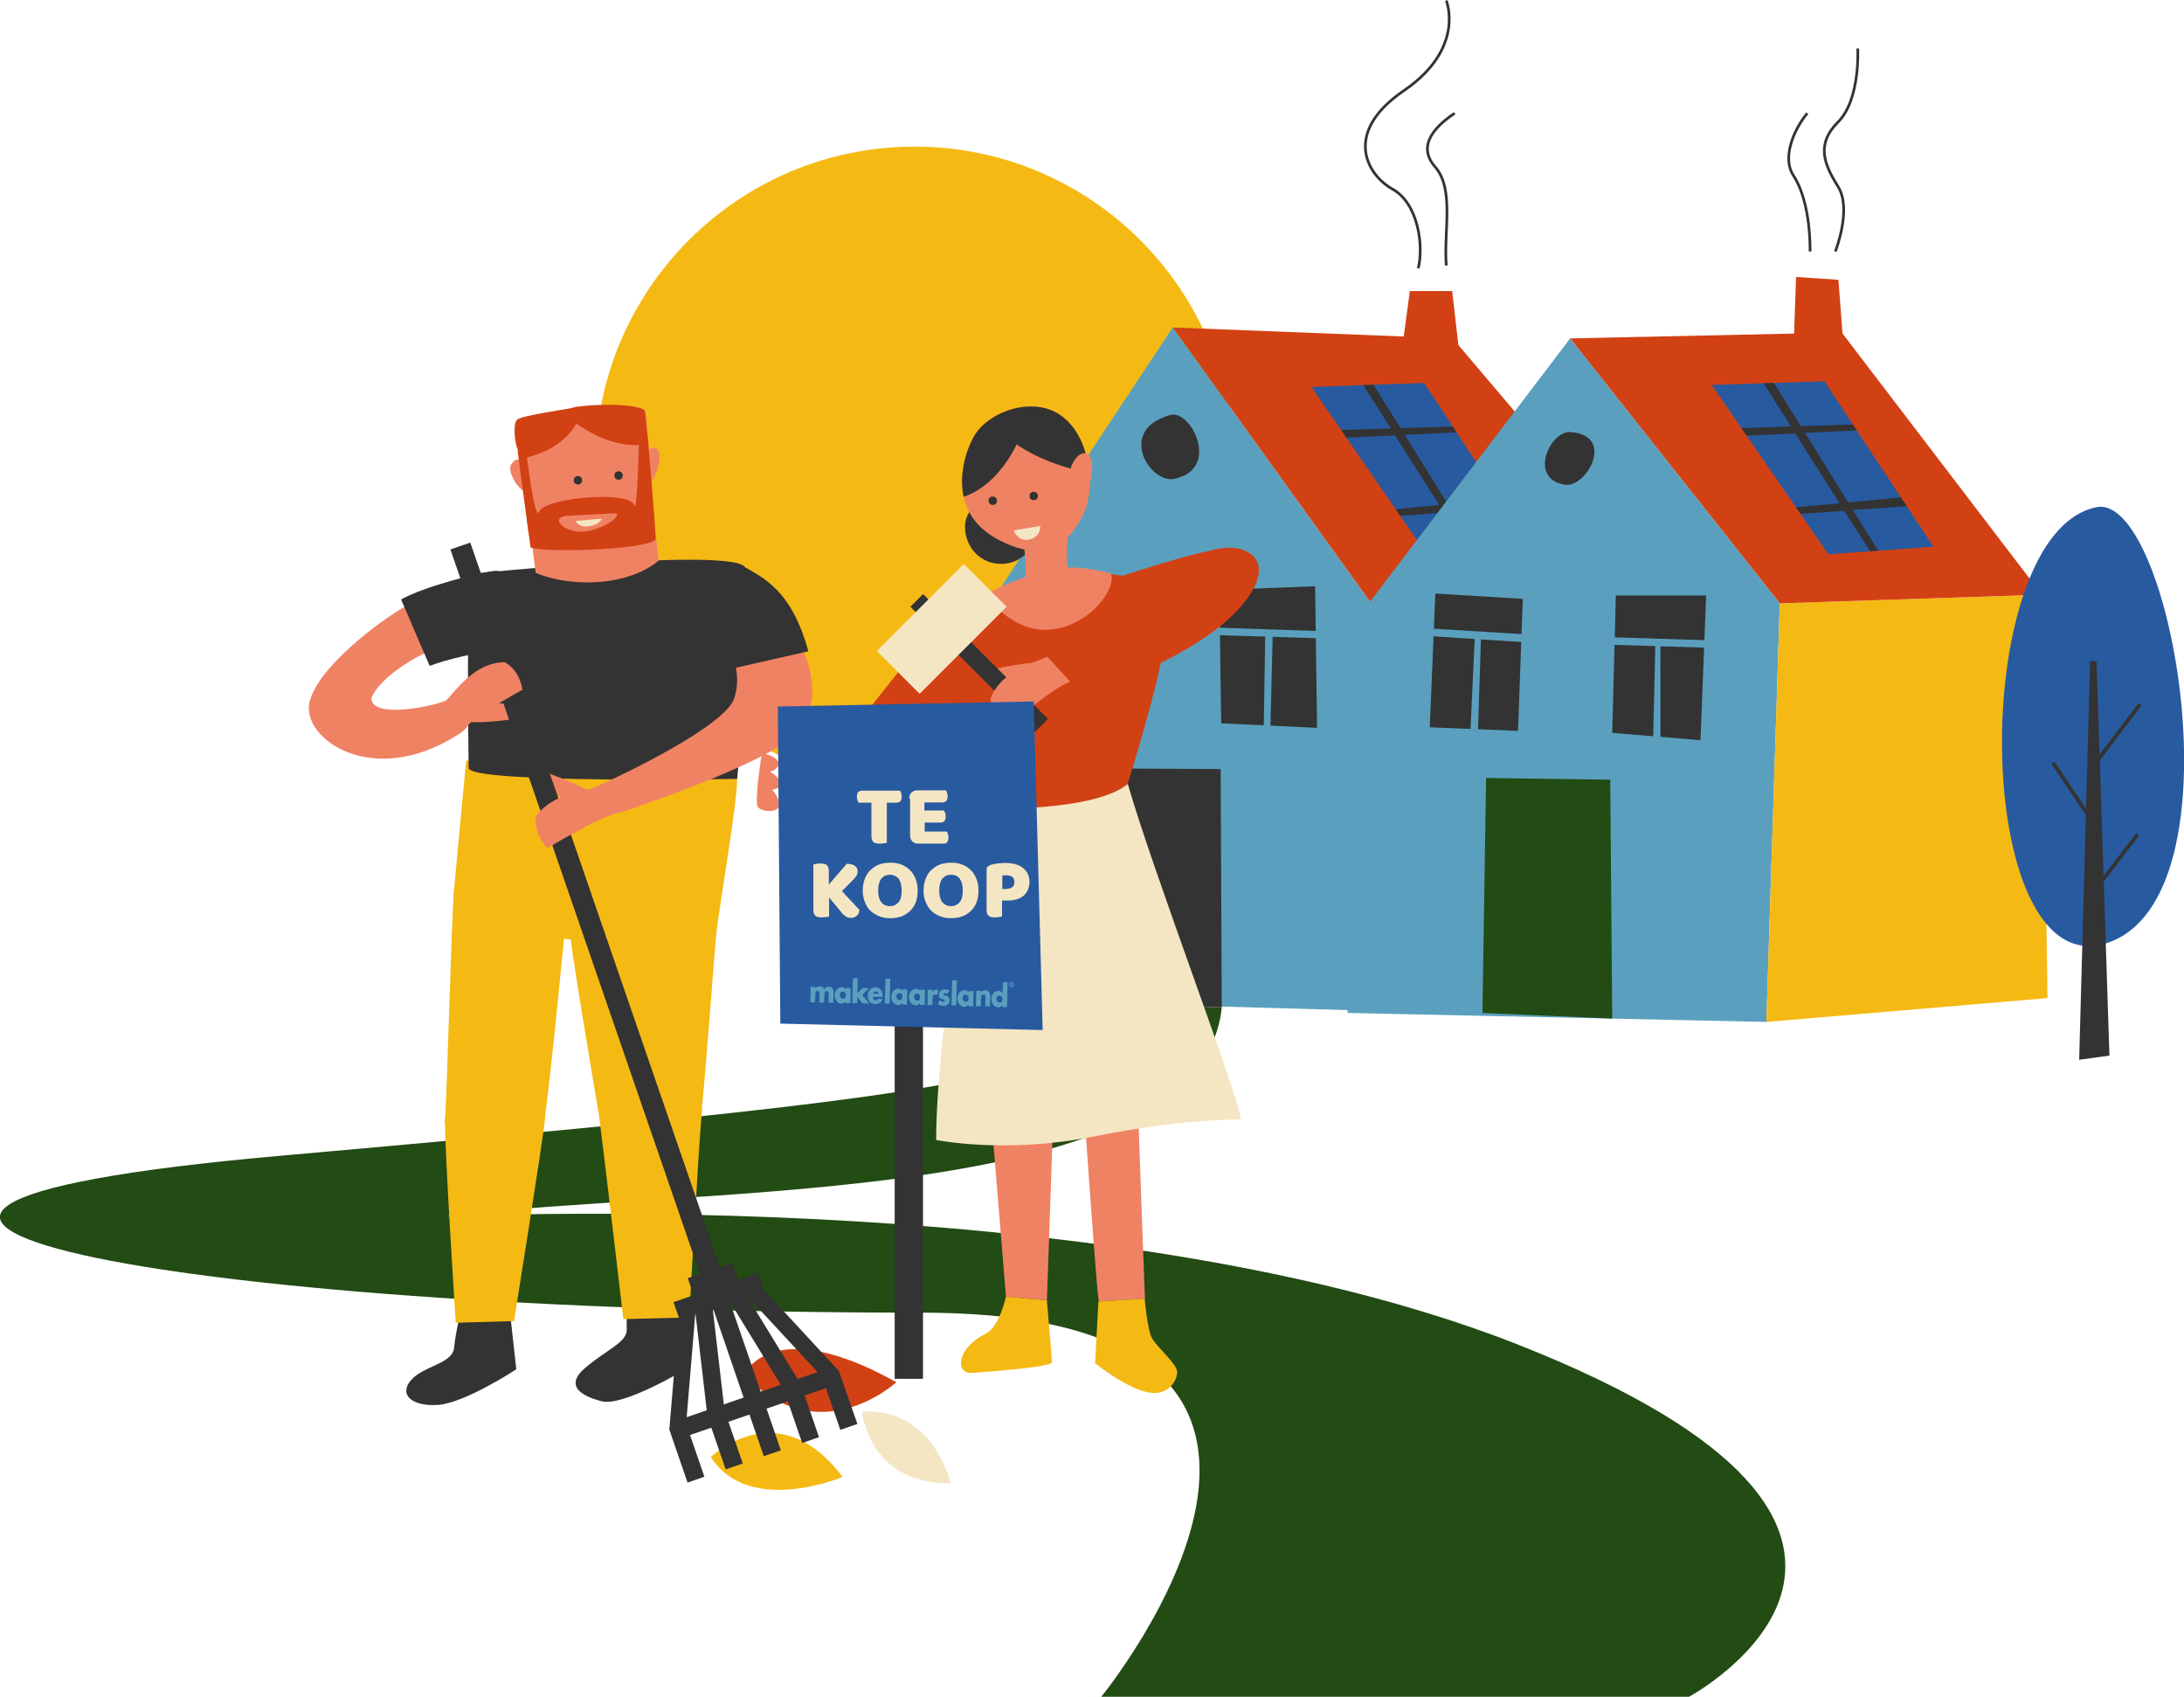<?xml version="1.0" encoding="UTF-8"?> <!-- Generator: Adobe Illustrator 24.3.0, SVG Export Plug-In . SVG Version: 6.00 Build 0) --> <svg xmlns="http://www.w3.org/2000/svg" xmlns:xlink="http://www.w3.org/1999/xlink" version="1.1" id="Layer_1" x="0px" y="0px" viewBox="0 0 779.2 605.2" style="enable-background:new 0 0 779.2 605.2;" xml:space="preserve"> <style type="text/css"> .st0{fill:#234B14;} .st1{fill:#F5B914;} .st2{fill:#5AA0BE;} .st3{fill:#F2E3C1;} .st4{fill:#D24114;} .st5{fill:#285AA0;} .st6{fill:#333333;} .st7{fill:none;stroke:#333333;stroke-width:0.959;stroke-miterlimit:10;} .st8{fill:#F5E6C3;} .st9{fill:none;stroke:#333333;stroke-width:1.35;stroke-miterlimit:10;} .st10{fill:#F08264;} .st11{fill:none;} </style> <path class="st0" d="M435.9,359.3c-6.6,67-166,64.2-258.3,72.6s192.9-19.6,363.5,47.5s61.5,125.8,61.5,125.8H392.9 c0,0,112-137-64.3-137c-271.2,0-450.2-36.3-229.3-55.9c220.9-19.6,297.3-27.6,295.4-54.3L435.9,359.3z"></path> <circle class="st1" cx="326.3" cy="166.2" r="113.9"></circle> <g> <g> <polygon class="st2" points="346.4,356.5 348.4,222.6 418.4,116.8 490.3,216.7 488.3,360.5 "></polygon> <polygon class="st3" points="490.3,216.7 586.2,200.7 590.2,332.5 488.3,360.5 "></polygon> <polygon class="st4" points="418.4,116.8 518.3,120.7 586.2,200.7 490.3,216.7 "></polygon> <g> <polygon class="st5" points="467.9,138 509.4,198.3 547,195.7 508.1,136.6 "></polygon> <polygon class="st6" points="518.3,182.6 537.5,181.2 535.4,178.1 516.6,179.9 501.2,155.1 519.7,154.2 518.3,152.1 499.7,152.7 490,137.2 486.4,137.4 496.2,152.8 478.5,153.4 480.4,156.1 497.7,155.3 513.5,180.1 497.9,181.6 499.5,184 515.2,182.8 524.3,197.3 527.3,197.1 "></polygon> </g> <polygon class="st2" points="480.8,361.3 480.3,225.8 560.2,120.7 635,215.2 630.2,364.5 "></polygon> <polygon class="st1" points="635,215.2 728.5,212.1 730.5,356 630.2,364.5 "></polygon> <polygon class="st4" points="560.2,120.7 657.1,118.6 728.5,212.1 635,215.2 "></polygon> <polygon class="st4" points="639.8,126.9 640.8,98.8 655.9,99.8 657.9,125.9 "></polygon> <polygon class="st4" points="499.9,126.9 503,103.8 518.1,103.8 521.1,129.9 "></polygon> <path class="st7" d="M506,95.7c2-8,0-23.1-9.1-28.2c-9.1-5-18.1-20.1,4-35.2S516,0.2,516,0.2"></path> <path class="st7" d="M516,94.7c-1-12.1,3-27.2-4-35.2c-7-8,1-15.1,7-19.1"></path> <path class="st7" d="M645.8,89.7c0-11.1-2-21.1-6-27.2s0-16.1,5-22.1"></path> <path class="st7" d="M654.8,89.7c0,0,6-15.1,1-23.1s-8-15.1,0-23.1s7-26.2,7-26.2"></path> </g> <g> <polygon class="st5" points="610.7,137.3 652.3,197.7 689.8,195 650.9,136 "></polygon> <polygon class="st6" points="661.1,181.9 680.3,180.6 678.2,177.4 659.4,179.2 644,154.4 662.5,153.5 661.1,151.4 642.5,152 632.9,136.6 629.2,136.7 639,152.1 621.3,152.7 623.2,155.4 640.5,154.6 656.3,179.5 640.8,180.9 642.4,183.3 658,182.2 667.2,196.6 670.1,196.4 "></polygon> </g> <polygon class="st0" points="528.9,361.3 530.2,277.5 574.5,278.1 575.2,363.3 "></polygon> <path class="st6" d="M560.4,154.1c-7.4-0.6-15.4,16.8-2,18.8C566,174,576.5,155.4,560.4,154.1z"></path> <polygon class="st6" points="512.1,211.7 543.3,213.6 541.6,260.7 510.1,259.4 "></polygon> <polygon class="st6" points="576.5,212.4 608.7,212.4 606.7,264 575.2,261.4 "></polygon> <polygon class="st2" points="504.1,226.5 547.7,229.3 548.3,226.5 504.1,223.8 "></polygon> <polygon class="st2" points="572.5,229.9 614.7,231.2 613.4,228.5 571.8,227.2 "></polygon> <polygon class="st6" points="394.8,357.9 396.1,274.1 435.5,274.3 435.9,359.3 "></polygon> <polygon class="st8" points="372,211.7 403.8,210.2 404.8,258 370.6,256 "></polygon> <polygon class="st6" points="435,210.4 469.2,209.1 469.9,259.6 435.7,258 "></polygon> <polygon class="st2" points="364.6,225.8 408.2,225.9 408.9,223.1 364.6,223.1 "></polygon> <polygon class="st2" points="433,226.5 475.2,227.8 473.9,225.2 432.3,223.8 "></polygon> <path class="st6" d="M417.6,148c7.4-2,18.1,19.4,1.3,22.8C410.4,172.6,398.1,153.4,417.6,148z"></path> <polygon class="st4" points="370.2,272.5 396.1,274.1 394.8,357.9 369.3,361.5 "></polygon> <polygon class="st2" points="387.6,224.6 387.3,261.8 389.5,263.2 389.8,224.3 "></polygon> <polygon class="st2" points="451.4,226.9 450.8,264 453.1,265.4 454.1,225.2 "></polygon> <polygon class="st2" points="526.2,226.5 524.4,265.4 527.1,267.2 528.4,226.9 "></polygon> <polygon class="st2" points="590.6,229.2 589.7,268.5 592.4,270.3 592.4,228.3 "></polygon> </g> <g> <path class="st5" d="M748,180.9c26.6-5.3,52.6,139.1,3.9,155.4C703.2,352.5,701.6,190.2,748,180.9z"></path> <polygon class="st6" points="752.6,376.5 748,235.8 745.7,235.8 741.8,378 "></polygon> <line class="st9" x1="732.5" y1="272.1" x2="746.5" y2="293"></line> <line class="st9" x1="746.5" y1="273.7" x2="763.5" y2="251.2"></line> <line class="st9" x1="749.6" y1="314.6" x2="762.7" y2="297.6"></line> </g> <path class="st4" d="M265.5,490.3c0,0,9.6-22.2,54.3,2.7C319.7,493.1,292.1,518.5,265.5,490.3z"></path> <path class="st8" d="M307.5,503.6c0,0,22.9-3.8,31.8,25.4C339.3,529,312.6,531.6,307.5,503.6z"></path> <path class="st1" d="M253.6,519.7c0,0,24.1-23.4,47,7.1C300.6,526.8,267.3,540.9,253.6,519.7z"></path> <g> <path class="st1" d="M263,277.7c0,9.5-6.3,44.6-7.6,56.7c-0.6,6-44.5,1.9-57.2,0c-12.7-1.9-36.9-8.9-36.3-15.9 c0.6-7,4.4-47.2,4.4-47.2s34.3-1.3,50.3-3.2C232.5,266.3,263,277.7,263,277.7z"></path> <path class="st6" d="M168.9,204.6c0,0,92.9-9.5,97-2.2c4.1,7.3-2.9,75.4-2.9,75.4s-95.8,1.8-95.8-3.9S166,206.2,168.9,204.6z"></path> <path class="st10" d="M189.2,189l1.9,15.3c0,0,9.5,4.5,23.5,3.2c14-1.3,20.4-7.6,20.4-7.6l-2.5-21.6L189.2,189z"></path> <path class="st10" d="M132.5,249c3-7.6,17-15.7,22.5-17.4c5.5-1.7-2.5-19.1-7.2-17c-8.9,4.1-32.7,21.6-36.9,34.3 C106.6,261.7,129.5,256.6,132.5,249z"></path> <path class="st6" d="M176.6,203.6c-5.6,0.6-25,5.5-33.5,10.2l10.2,23.7c0,0,13.6-5.1,23.3-4.7C186.3,233.3,184.6,202.8,176.6,203.6 z"></path> <path class="st1" d="M202.6,326.8c0.6,9.6,9.5,61.1,10.8,69.3s35.6,13.4,36.9,0.6c1.3-12.7,4.6-56,5.1-62.3 C256.7,316.6,202,316.6,202.6,326.8z"></path> <path class="st6" d="M244.5,465.5c0,3.8,0.1,22.9,0.1,22.9s-22.3,13.4-29.9,11.4c-7.6-1.9-13.4-5.7-5.7-12.1 c7.6-6.4,14.6-8.9,14.6-13.4s0-9.5,0-9.5L244.5,465.5z"></path> <path class="st1" d="M245.9,469.9l-23.5,0.6c0,0-7.6-64.9-8.9-74.4s38.2-13.4,36.9,0.6S245.9,469.9,245.9,469.9z"></path> <path class="st6" d="M182.3,471.2l1.9,17.2c0,0-18.4,12.1-28,12.7c-9.5,0.6-14-3.8-9.5-8.9c4.5-5.1,14.6-5.7,15.3-11.4 c0.6-5.7,1.9-10.8,1.9-10.8L182.3,471.2z"></path> <path class="st1" d="M161.9,318.5c-0.9,12.1-2.5,75.1-3.2,81.4c-0.6,6.4,32.7,18.9,35.6-0.6c2.5-17.2,7.6-72.5,8.3-77.6 C203.3,316.6,162.6,309.6,161.9,318.5z"></path> <path class="st1" d="M194.4,399.3c-0.6,7-11,71.9-11,71.9l-20.8,0.6c0,0-4.1-63.6-3.8-71.9C159.4,382.8,195.6,384.7,194.4,399.3z"></path> <path class="st10" d="M171.1,250.7c1.3,0,12.7,0.4,12.7,0.4l1.3,5.1c0,0-15.3,2.5-19.5,0.8L171.1,250.7z"></path> <path class="st10" d="M205.3,287.4c-1.1-0.6-11-6.5-11-6.5l1.3-5.1c0,0,14.6,5.1,17.5,8.6L205.3,287.4z"></path> <g> <rect x="205.2" y="187.2" transform="matrix(0.946 -0.326 0.326 0.946 -94.454 85.778)" class="st6" width="7.5" height="275.6"></rect> <rect x="240.2" y="458.9" transform="matrix(0.946 -0.326 0.326 0.946 -136.526 108.633)" class="st6" width="32" height="6.4"></rect> <rect x="245.7" y="452.8" transform="matrix(0.946 -0.326 0.326 0.946 -134.666 107.623)" class="st6" width="16.8" height="6.4"></rect> <rect x="240.6" y="497" transform="matrix(0.946 -0.326 0.326 0.946 -148.226 114.988)" class="st6" width="57.4" height="6.4"></rect> <g> <polygon class="st6" points="242.1,470.3 238.8,509.9 245.3,528.8 251.3,526.7 244.8,507.8 248.1,468.2 "></polygon> <polygon class="st6" points="248.1,468.2 252.4,505.2 258.9,524.1 265,522 258.5,503.1 254.2,466.1 "></polygon> <polygon class="st6" points="254.2,466.1 266,500.5 272.5,519.4 278.6,517.3 272.1,498.4 260.3,464.1 "></polygon> <polygon class="st6" points="260.3,464.1 279.7,495.8 286.2,514.7 292.2,512.6 285.7,493.7 266.3,462 "></polygon> <polygon class="st6" points="266.3,462 293.3,491.1 299.8,510 305.9,507.9 299.3,489 272.4,459.9 "></polygon> </g> </g> <path class="st10" d="M159.2,249.8c3.2-3.2,10.2-13.6,20.8-13.6c0,0,5.1,2.1,6.4,9.8c0,0-19.5,10.6-22.5,15.7 C163.9,261.7,156.2,252.8,159.2,249.8z"></path> <path class="st10" d="M110.9,249c-5.5,13.1,21.2,33.5,53,12.7c9.6-6.2-0.4-14-4.7-11.9c-4.2,2.1-26.7,6.8-26.7-0.8 C132.5,241.3,116.4,235.8,110.9,249z"></path> <path class="st10" d="M212,280.9c-4.2,1.7-14.4,1.8-20.8,10.2c0,0-1.2,5.8,4.1,11.4c0,0,20-12,25.8-12.7 C221.1,289.8,215.9,279.3,212,280.9z"></path> <path class="st10" d="M212,280.9c10.3-4.5,46.5-21.9,49.9-31.7c3.4-9.8-2.3-19.3-2.3-19.3s20.7-8.1,24.8-1.8s9,20.4,1.5,31.7 s-64.8,30.1-64.8,30.1S206.2,283.4,212,280.9z"></path> <path class="st6" d="M265.9,202.4c8.9,4.8,17.2,10.5,22.5,29.9l-30.4,6.9c0,0-0.8-8.3-8.8-14.4S255.7,196.9,265.9,202.4z"></path> <path class="st10" d="M185,151.6c0.9,9,2.7,37.7,4.3,41.4c1.6,3.7,42,3.7,43-2.1c1.1-5.8-1.1-40.4-2.1-44.1 C229.1,143.1,184.5,146.3,185,151.6z"></path> <path class="st10" d="M230.1,163.3c0.4-3.3,4-5,5-2.1c1.1,2.9-1.6,10.9-4,11.4C228.8,173.1,229.9,165.6,230.1,163.3z"></path> <path class="st10" d="M186.9,166.7c-1.1-3.5-2.9-3.5-4.5-1.1c-1.6,2.4,2.4,9.3,5.3,9.8C190.6,176,186.9,166.7,186.9,166.7z"></path> <path class="st4" d="M187.9,162.5c1.1,7.7,3.1,23.4,4.5,19.9c2-4.8,32.2-7.7,34-2.1c0.9,2.7,1.6-22.3,1.6-24.4 c0-2.1,2.7-4.8,3.2,1.1c0.5,5.8,2.7,31.3,2.7,35.1c0,3.7-37.7,5.3-44.6,3.2c0,0-4-29.2-4.5-33.5 C184.2,157.4,187.2,156.9,187.9,162.5z"></path> <path class="st4" d="M206.8,148.4c0,0-2.7,11.2-20.2,15.1c0,0-1.3-1.6-2.1-3.7c-0.8-2.1-1.6-8.5,0-10.1s19.7-4,21.3-4.5 C207.3,144.7,207.8,146.3,206.8,148.4z"></path> <path class="st4" d="M204.6,150.2c0,0,12.2,10.6,26.6,8.2c0,0-0.8-9.6-1.1-11.7c-0.3-2.1-13.3-3.1-24.4-1.6 C199.9,146,202.8,149.4,204.6,150.2z"></path> <circle class="st6" cx="206.2" cy="171.3" r="1.5"></circle> <circle class="st6" cx="220.7" cy="169.6" r="1.5"></circle> <path class="st10" d="M202,184c0,0,13.4-0.7,17-0.9s-1.6,4.8-9.2,6.3C202.1,190.9,195.7,184.8,202,184z"></path> <path class="st8" d="M205.4,185.8l9.3-0.8c0,0-0.6,2.2-4.6,2.7C206.2,188.3,205.4,185.8,205.4,185.8z"></path> </g> <path class="st10" d="M349.9,355c1.2,11.5,9,107.5,9,107.5l14.6,1.3c0,0,3.7-99,3.1-110C375.9,342.7,347.9,336.8,349.9,355z"></path> <path class="st10" d="M383,340.4c0,0,7.7,115.4,9,123.8l16.5-1c0,0-4.5-113.9-3.2-115.9C406.5,345.4,381.6,326.1,383,340.4z"></path> <path class="st8" d="M344.3,288.4c1.3,16.9-10.3,83-10.3,118.2c0,0,24.8,5.1,56.6-1.3c31.8-6.4,52.1-6,52.1-6 c0-6.4-31.4-88.5-40.3-119.6C396.7,259.9,341.9,258.2,344.3,288.4z"></path> <path class="st4" d="M350.1,212.9c-7.7,3.7-15.3,9.2-16.4,15.9c-1.1,6.7,7.2,51.1,10.5,59.6c0,0,44.9,2.1,58.1-8.7 c0,0,18.3-57.7,14.1-66.1c-4.2-8.4-14.4-7.7-20.2-8.9S372.2,202.4,350.1,212.9z"></path> <path class="st6" d="M355.4,176.8c-3.6,0.3-13.2,4.4-10.7,14.4s13.8,12.6,20.5,7.1S365.8,175.8,355.4,176.8z"></path> <path class="st10" d="M347.9,155c-4.3,6.9-10.5,27,7.4,37s26.4,1.1,31.1-8.3c4.7-9.5,2.6-27.1-7.2-34.9 C369.4,140.9,353.2,146.5,347.9,155z"></path> <path class="st10" d="M374.4,203.5c0,0-14,2.9-22.6,8.8c0,0,9,13.3,22.6,12.3s23.9-14,22-20C396.3,204.7,384,200.5,374.4,203.5z"></path> <path class="st10" d="M382.6,182.1c0,0-4.1,16-0.5,26.9c3.6,10.9-24.7,12.1-18.6,5c3.6-4.2,2.6-17.7,1-22.7 C361.2,180.9,383.1,169.5,382.6,182.1z"></path> <path class="st6" d="M379.2,148.7c-9.8-7.8-26-2.2-31.3,6.3c-2.7,4.2-6,13.5-4.1,22.2c12.6-4.2,18.9-18.7,18.9-18.7 c8.5,5.9,19.3,8.9,25.9,10.3C388,161.1,385,153.2,379.2,148.7z"></path> <path class="st4" d="M336.5,222.1c-7,3.4-33.1,42-40.8,46.2c-7.6,4.1-18,4.7-18,4.7l0.9,18.2c0,0,14,1.6,26.1-6 c12.1-7.6,33.1-26.4,38.8-27.7S344.5,218.3,336.5,222.1z"></path> <path class="st1" d="M358.9,462.5l14.6,1.3c0,0,1.8,20.4,1.8,22.1c0,1.7-23.2,3.4-28.7,3.8c-5.5,0.4-5.8-8.5,5.1-14 C356.7,473.1,358.9,462.5,358.9,462.5z"></path> <path class="st1" d="M391.9,464.2l16.5-1c0,0,0.9,10.6,2.5,13.9s9.3,9.4,9.1,12.5c-0.2,3.1-3.4,8.9-11.4,6.8s-17.9-10.2-17.9-10.2 L391.9,464.2z"></path> <g> <path class="st10" d="M367.9,243.5c-1.3,0.1-12.7,0.4-12.7,0.4l-1.6-5c0,0,15.1-3.6,19.4-2.2L367.9,243.5z"></path> <g> <rect x="317.9" y="233.3" transform="matrix(0.707 0.707 -0.707 0.707 269.522 -177.81)" class="st6" width="63" height="6.4"></rect> <rect x="325.2" y="202.4" transform="matrix(0.707 0.707 -0.707 0.707 257.045 -171.851)" class="st8" width="21.6" height="43.9"></rect> </g> <path class="st10" d="M373.3,234.4c-4.1,1.9-16.3,4.9-19.9,14.8c0,0,0.2,5.5,7,9.3c0,0,16.7-14.6,22.5-15.7 C382.8,242.9,377.1,232.6,373.3,234.4z"></path> </g> <path class="st4" d="M428.4,197.9c12.1-6.4,29.2-0.7,15.9,16.5c-13.3,17.2-45.2,29.3-58.5,33.1l-14-15.3 C371.8,232.3,416.3,204.3,428.4,197.9z"></path> <path class="st4" d="M399.8,205.6c0,0,28.6-9.5,35-9.5c6.4,0,16.5,3.8,9.5,15.3c-7,11.4-39.4,22.3-39.4,22.3L399.8,205.6z"></path> <path class="st10" d="M271.8,268.8c3,0.2,6.7,2.1,5.9,4.1c-0.8,2.1-3,2.3-3,2.3s4.5,2.8,3.9,4.6c-0.6,1.8-3.1,1.8-3.1,1.8 s3.4,4.1,2.4,6.2c-1,2.1-5.8,1.8-7.4,0.2C268.9,286.5,271.8,268.8,271.8,268.8z"></path> <circle class="st6" cx="354.2" cy="178.6" r="1.5"></circle> <circle class="st6" cx="368.8" cy="176.9" r="1.5"></circle> <path class="st8" d="M361.6,189.2l9.5-1.6c0,0,0.5,3.7-3.7,4.8C363.2,193.4,361.6,189.2,361.6,189.2z"></path> <path class="st10" d="M381.8,168.3c0.2-3.1,3.4-8,6.3-6.3c2.9,1.8,1.4,14.2-2.5,13.9C381.8,175.7,381.5,172.5,381.8,168.3z"></path> <rect x="139.5" y="61" class="st11" width="432.3" height="540.4"></rect> <g> <g> <rect x="319.2" y="269.3" class="st6" width="10.1" height="222.5"></rect> <polygon class="st5" points="278.4,365.1 277.5,252 368.8,250.2 372,367.4 "></polygon> <g> <path class="st8" d="M306.3,286.3c-0.1-0.2-0.3-0.5-0.4-0.9c-0.1-0.4-0.2-0.8-0.2-1.2c0-0.8,0.2-1.4,0.5-1.7s0.8-0.5,1.4-0.5 h13.5c0.1,0.2,0.3,0.5,0.4,0.9c0.1,0.4,0.2,0.8,0.2,1.2c0,0.8-0.2,1.4-0.5,1.7s-0.8,0.5-1.4,0.5h-3.4v14.3 c-0.2,0.1-0.6,0.1-1.1,0.2c-0.5,0.1-1,0.1-1.4,0.1s-0.9,0-1.3-0.1s-0.7-0.2-0.9-0.4s-0.4-0.4-0.6-0.8c-0.1-0.3-0.2-0.8-0.2-1.3 v-12H306.3z"></path> <path class="st8" d="M324.4,284.8c0-0.9,0.3-1.6,0.8-2.1c0.5-0.5,1.2-0.8,2.1-0.8h10.2c0.1,0.2,0.3,0.5,0.4,0.9s0.2,0.8,0.2,1.2 c0,0.8-0.2,1.3-0.5,1.7c-0.3,0.3-0.8,0.5-1.3,0.5h-6.5v2.9h7c0.1,0.2,0.3,0.5,0.4,0.9c0.1,0.4,0.2,0.7,0.2,1.2 c0,0.8-0.2,1.3-0.5,1.7c-0.3,0.3-0.8,0.5-1.3,0.5h-5.7v3.2h7.9c0.1,0.2,0.3,0.5,0.4,0.9s0.2,0.8,0.2,1.2c0,0.8-0.2,1.3-0.5,1.7 s-0.8,0.5-1.3,0.5h-9c-0.9,0-1.6-0.3-2.1-0.8c-0.5-0.5-0.8-1.2-0.8-2.1V284.8z"></path> </g> <g> <path class="st8" d="M295.8,320.1v6.8c-0.2,0.1-0.6,0.1-1.1,0.2c-0.5,0.1-1,0.1-1.5,0.1c-0.5,0-0.9,0-1.3-0.1 c-0.4-0.1-0.7-0.2-0.9-0.4c-0.2-0.2-0.4-0.4-0.6-0.8c-0.1-0.3-0.2-0.8-0.2-1.3v-16.3c0.2,0,0.6-0.1,1.1-0.2 c0.5-0.1,1-0.1,1.4-0.1c0.5,0,0.9,0,1.3,0.1c0.4,0.1,0.7,0.2,0.9,0.4c0.2,0.2,0.4,0.4,0.6,0.8c0.1,0.3,0.2,0.8,0.2,1.3v4.9 l6.4-7.4c1.4,0,2.4,0.3,3,0.8s0.9,1.1,0.9,1.9c0,0.5-0.1,1-0.4,1.5s-0.7,1-1.3,1.6l-3.9,3.9c0.5,0.6,1.1,1.2,1.6,1.8 c0.6,0.6,1.1,1.2,1.7,1.8s1.1,1.1,1.6,1.7c0.5,0.5,0.9,1,1.3,1.4c0,0.5-0.1,0.9-0.2,1.2c-0.2,0.4-0.4,0.6-0.7,0.9 c-0.3,0.2-0.6,0.4-0.9,0.6c-0.4,0.1-0.7,0.2-1.1,0.2c-0.8,0-1.5-0.2-2.1-0.6c-0.5-0.4-1.1-0.9-1.5-1.5L295.8,320.1z"></path> <path class="st8" d="M307.8,317.6c0-1.6,0.3-3,0.8-4.3c0.5-1.2,1.2-2.3,2.1-3.1s1.9-1.5,3.1-1.9c1.2-0.4,2.5-0.6,3.8-0.6 c1.4,0,2.7,0.2,3.8,0.6c1.2,0.4,2.2,1.1,3.1,1.9s1.6,1.9,2.1,3.1s0.8,2.7,0.8,4.3s-0.2,3-0.7,4.3c-0.5,1.2-1.2,2.3-2.1,3.1 c-0.9,0.8-1.9,1.5-3.1,1.9c-1.2,0.4-2.5,0.6-3.9,0.6c-1.4,0-2.7-0.2-3.9-0.7s-2.2-1.1-3.1-1.9s-1.5-1.9-2-3.1 S307.8,319.2,307.8,317.6z M313.3,317.6c0,1.9,0.4,3.3,1.1,4.2s1.8,1.4,3.1,1.4c1.3,0,2.3-0.5,3.1-1.4s1.1-2.3,1.1-4.2 c0-1.9-0.4-3.2-1.1-4.2c-0.8-0.9-1.8-1.4-3.1-1.4c-1.3,0-2.3,0.5-3.1,1.4C313.7,314.4,313.3,315.8,313.3,317.6z"></path> <path class="st8" d="M329.5,317.6c0-1.6,0.3-3,0.8-4.3s1.2-2.3,2.1-3.1c0.9-0.8,1.9-1.5,3.1-1.9c1.2-0.4,2.5-0.6,3.8-0.6 s2.7,0.2,3.8,0.6c1.2,0.4,2.2,1.1,3.1,1.9c0.9,0.8,1.6,1.9,2.1,3.1c0.5,1.2,0.8,2.7,0.8,4.3s-0.2,3-0.7,4.3 c-0.5,1.2-1.2,2.3-2.1,3.1s-1.9,1.5-3.1,1.9s-2.5,0.6-3.9,0.6s-2.7-0.2-3.9-0.7c-1.2-0.4-2.2-1.1-3.1-1.9c-0.9-0.8-1.5-1.9-2-3.1 C329.7,320.6,329.5,319.2,329.5,317.6z M335.1,317.6c0,1.9,0.4,3.3,1.1,4.2c0.8,0.9,1.8,1.4,3.1,1.4c1.3,0,2.3-0.5,3.1-1.4 c0.8-0.9,1.1-2.3,1.1-4.2c0-1.9-0.4-3.2-1.1-4.2s-1.8-1.4-3.1-1.4c-1.3,0-2.3,0.5-3.1,1.4C335.4,314.4,335.1,315.8,335.1,317.6z"></path> <path class="st8" d="M357.5,326.9c-0.2,0.1-0.6,0.1-1.1,0.2c-0.5,0.1-1,0.1-1.4,0.1s-0.9,0-1.3-0.1s-0.7-0.2-0.9-0.4 c-0.2-0.2-0.4-0.4-0.6-0.8c-0.1-0.3-0.2-0.8-0.2-1.3v-14.5c0-0.4,0.1-0.8,0.4-1c0.2-0.2,0.6-0.4,1-0.6c0.7-0.2,1.5-0.4,2.4-0.5 c0.9-0.1,1.8-0.2,2.7-0.2c2.8,0,5,0.6,6.5,1.8c1.5,1.2,2.3,2.9,2.3,4.9c0,1-0.2,1.9-0.5,2.7c-0.3,0.8-0.8,1.5-1.4,2.1 c-0.6,0.6-1.4,1-2.4,1.4c-1,0.3-2.1,0.5-3.3,0.5h-2.2V326.9z M359.2,317c0.9,0,1.5-0.2,2-0.6c0.5-0.4,0.7-1,0.7-1.8 c0-0.8-0.2-1.4-0.7-1.8c-0.5-0.4-1.2-0.6-2.1-0.6c-0.3,0-0.6,0-0.8,0c-0.2,0-0.4,0-0.7,0.1v4.8H359.2z"></path> </g> </g> <g> <path class="st2" d="M290.9,352.6L290.9,352.6c0.4-0.6,0.9-0.8,1.6-0.8c0.7,0,1.3,0.4,1.6,1.1c0.3-0.7,1-1,1.7-1 c1.2,0,1.6,1,1.6,2.2l-0.1,3.5l-1.7,0l0.1-2.6c0-0.6,0.1-1.5-0.7-1.5c-0.8,0-0.8,0.8-0.9,1.5l-0.1,2.6l-1.7,0l0.1-2.6 c0-0.6,0-1.5-0.7-1.6c-0.8,0-0.8,0.9-0.8,1.5l-0.1,2.6l-1.7,0l0.1-5.5l1.7,0L290.9,352.6z"></path> <path class="st2" d="M299.6,354.9c0,0.7,0.4,1.2,1.1,1.3c0.7,0,1.1-0.5,1.1-1.2c0-0.7-0.4-1.3-1.1-1.3 C300,353.7,299.6,354.2,299.6,354.9 M303.4,357.8l-1.7,0l0-0.6l0,0c-0.3,0.5-0.9,0.8-1.5,0.8c-1.4,0-2.4-1.4-2.4-3 c0-1.6,1.1-2.9,2.5-2.9c0.6,0,1.1,0.3,1.5,0.8l0-0.5l1.7,0L303.4,357.8z"></path> <polygon class="st2" points="305.9,354.3 307.7,352.4 310.1,352.4 307.6,354.9 310.1,357.9 307.7,357.9 305.9,355.6 305.8,357.8 304.1,357.8 304.3,348.9 306,348.9 "></polygon> <path class="st2" d="M313.4,354.5c-0.1-0.5-0.5-0.9-0.9-0.9c-0.5,0-0.9,0.3-1,0.8L313.4,354.5z M315,355.6l-3.6-0.1 c0,0.8,0.3,1.2,1,1.3c0.4,0,0.6-0.1,0.8-0.5l1.6,0c-0.3,1.3-1.4,1.9-2.5,1.8c-1.6,0-2.8-1.1-2.7-3c0-1.8,1.2-2.9,2.7-2.9 c1.7,0,2.6,1.2,2.6,3.1L315,355.6z"></path> <rect x="312.1" y="352.8" transform="matrix(2.491595e-02 -1 1 2.491595e-02 -44.875 661.25)" class="st2" width="8.9" height="1.7"></rect> <path class="st2" d="M319.8,355.4c0,0.7,0.4,1.2,1.1,1.3c0.7,0,1.1-0.5,1.1-1.2c0-0.7-0.4-1.3-1.1-1.3 C320.2,354.2,319.8,354.7,319.8,355.4 M323.6,358.3l-1.7,0l0-0.6l0,0c-0.3,0.5-0.9,0.8-1.5,0.8c-1.4,0-2.4-1.4-2.4-3 c0-1.6,1.1-2.9,2.5-2.9c0.6,0,1.1,0.3,1.5,0.8l0-0.5l1.7,0L323.6,358.3z"></path> <path class="st2" d="M326.1,355.6c0,0.7,0.4,1.2,1.1,1.3c0.7,0,1.1-0.5,1.1-1.2c0-0.7-0.4-1.3-1.1-1.3 C326.5,354.3,326.1,354.9,326.1,355.6 M329.9,358.4l-1.7,0l0-0.6l0,0c-0.3,0.5-0.9,0.8-1.5,0.8c-1.4,0-2.4-1.4-2.4-3 c0-1.6,1.1-2.9,2.5-2.9c0.6,0,1.1,0.3,1.5,0.8l0-0.5l1.7,0L329.9,358.4z"></path> <path class="st2" d="M332.7,353.9L332.7,353.9c0.4-0.7,0.9-1,1.6-0.9l0.3,0l0,1.9c-0.2-0.2-0.5-0.2-0.7-0.2c-1,0-1.2,0.7-1.2,1.6 l-0.1,2.2l-1.7,0l0.1-5.5l1.7,0L332.7,353.9z"></path> <path class="st2" d="M338,354.5c-0.3-0.2-0.6-0.3-0.9-0.3c-0.2,0-0.5,0.1-0.5,0.4c0,0.4,0.5,0.4,0.8,0.5c0.8,0.2,1.4,0.6,1.4,1.7 c0,1.5-1.2,2-2.3,2c-0.7,0-1.4-0.3-1.9-0.7l0.7-1.4c0.3,0.3,0.9,0.6,1.3,0.6c0.2,0,0.5-0.1,0.5-0.4c0-0.4-0.5-0.5-1.1-0.6 c-0.5-0.2-1.1-0.5-1-1.5c0-1.4,1.1-1.9,2.2-1.9c0.5,0,1.1,0.1,1.6,0.4L338,354.5z"></path> <rect x="335.8" y="353.4" transform="matrix(2.491595e-02 -1 1 2.491595e-02 -22.3 685.579)" class="st2" width="8.9" height="1.7"></rect> <path class="st2" d="M343.4,356c0,0.7,0.4,1.2,1.1,1.3c0.7,0,1.1-0.5,1.1-1.2c0-0.7-0.4-1.3-1.1-1.3 C343.8,354.8,343.4,355.3,343.4,356 M347.2,358.9l-1.7,0l0-0.6l0,0c-0.3,0.5-0.9,0.8-1.5,0.8c-1.4,0-2.4-1.4-2.4-3 c0-1.6,1.1-2.9,2.5-2.9c0.6,0,1.1,0.3,1.5,0.8l0-0.5l1.7,0L347.2,358.9z"></path> <path class="st2" d="M349.9,354.1L349.9,354.1c0.4-0.7,0.9-0.9,1.6-0.9c1.3,0,1.8,1,1.8,2.3l-0.1,3.4l-1.7,0l0.1-2.7 c0-0.5,0.1-1.5-0.7-1.5c-0.7,0-0.9,0.6-0.9,1.3l-0.1,2.9l-1.7,0l0.1-5.5l1.7,0L349.9,354.1z"></path> <path class="st2" d="M355.5,356.3c0,0.7,0.4,1.2,1.1,1.3c0.7,0,1.1-0.5,1.1-1.2c0-0.7-0.4-1.3-1.1-1.3 C355.9,355.1,355.5,355.6,355.5,356.3 M357.6,358.5L357.6,358.5c-0.3,0.5-0.9,0.8-1.5,0.8c-1.4,0-2.4-1.4-2.4-3 c0-1.6,1.1-2.9,2.5-2.9c0.6,0,1.1,0.3,1.5,0.8l0.1-3.9l1.7,0l-0.2,8.9l-1.7,0L357.6,358.5z"></path> <path class="st2" d="M360.9,351.1L360.9,351.1c0.2,0,0.3,0,0.3-0.1c0-0.1-0.1-0.1-0.2-0.1l0,0L360.9,351.1z M361.1,351.3l0.3,0.5 l-0.2,0l-0.3-0.4l0,0.4l-0.2,0l0-1.1l0.2,0c0.1,0,0.3,0,0.3,0.1c0.1,0.1,0.1,0.1,0.1,0.2c0,0.1,0,0.1-0.1,0.2 C361.2,351.2,361.2,351.3,361.1,351.3L361.1,351.3z M361,350.4c-0.2,0-0.4,0.1-0.5,0.2c-0.2,0.2-0.2,0.3-0.2,0.5 c0,0.2,0.1,0.4,0.2,0.6c0.1,0.2,0.3,0.2,0.5,0.2c0.2,0,0.4-0.1,0.5-0.2c0.2-0.2,0.2-0.3,0.2-0.6c0-0.1,0-0.2-0.1-0.4 c-0.1-0.1-0.1-0.2-0.2-0.3C361.3,350.5,361.2,350.4,361,350.4 M361.9,351.2c0,0.3-0.1,0.5-0.3,0.6c-0.2,0.2-0.4,0.3-0.7,0.3 c-0.3,0-0.5-0.1-0.6-0.3c-0.2-0.2-0.3-0.4-0.3-0.7c0-0.1,0-0.3,0.1-0.4c0.1-0.1,0.1-0.2,0.3-0.3c0.2-0.1,0.4-0.2,0.6-0.2 c0.1,0,0.3,0,0.4,0.1c0.2,0.1,0.3,0.2,0.4,0.3C361.9,350.9,361.9,351.1,361.9,351.2"></path> </g> </g> </svg> 